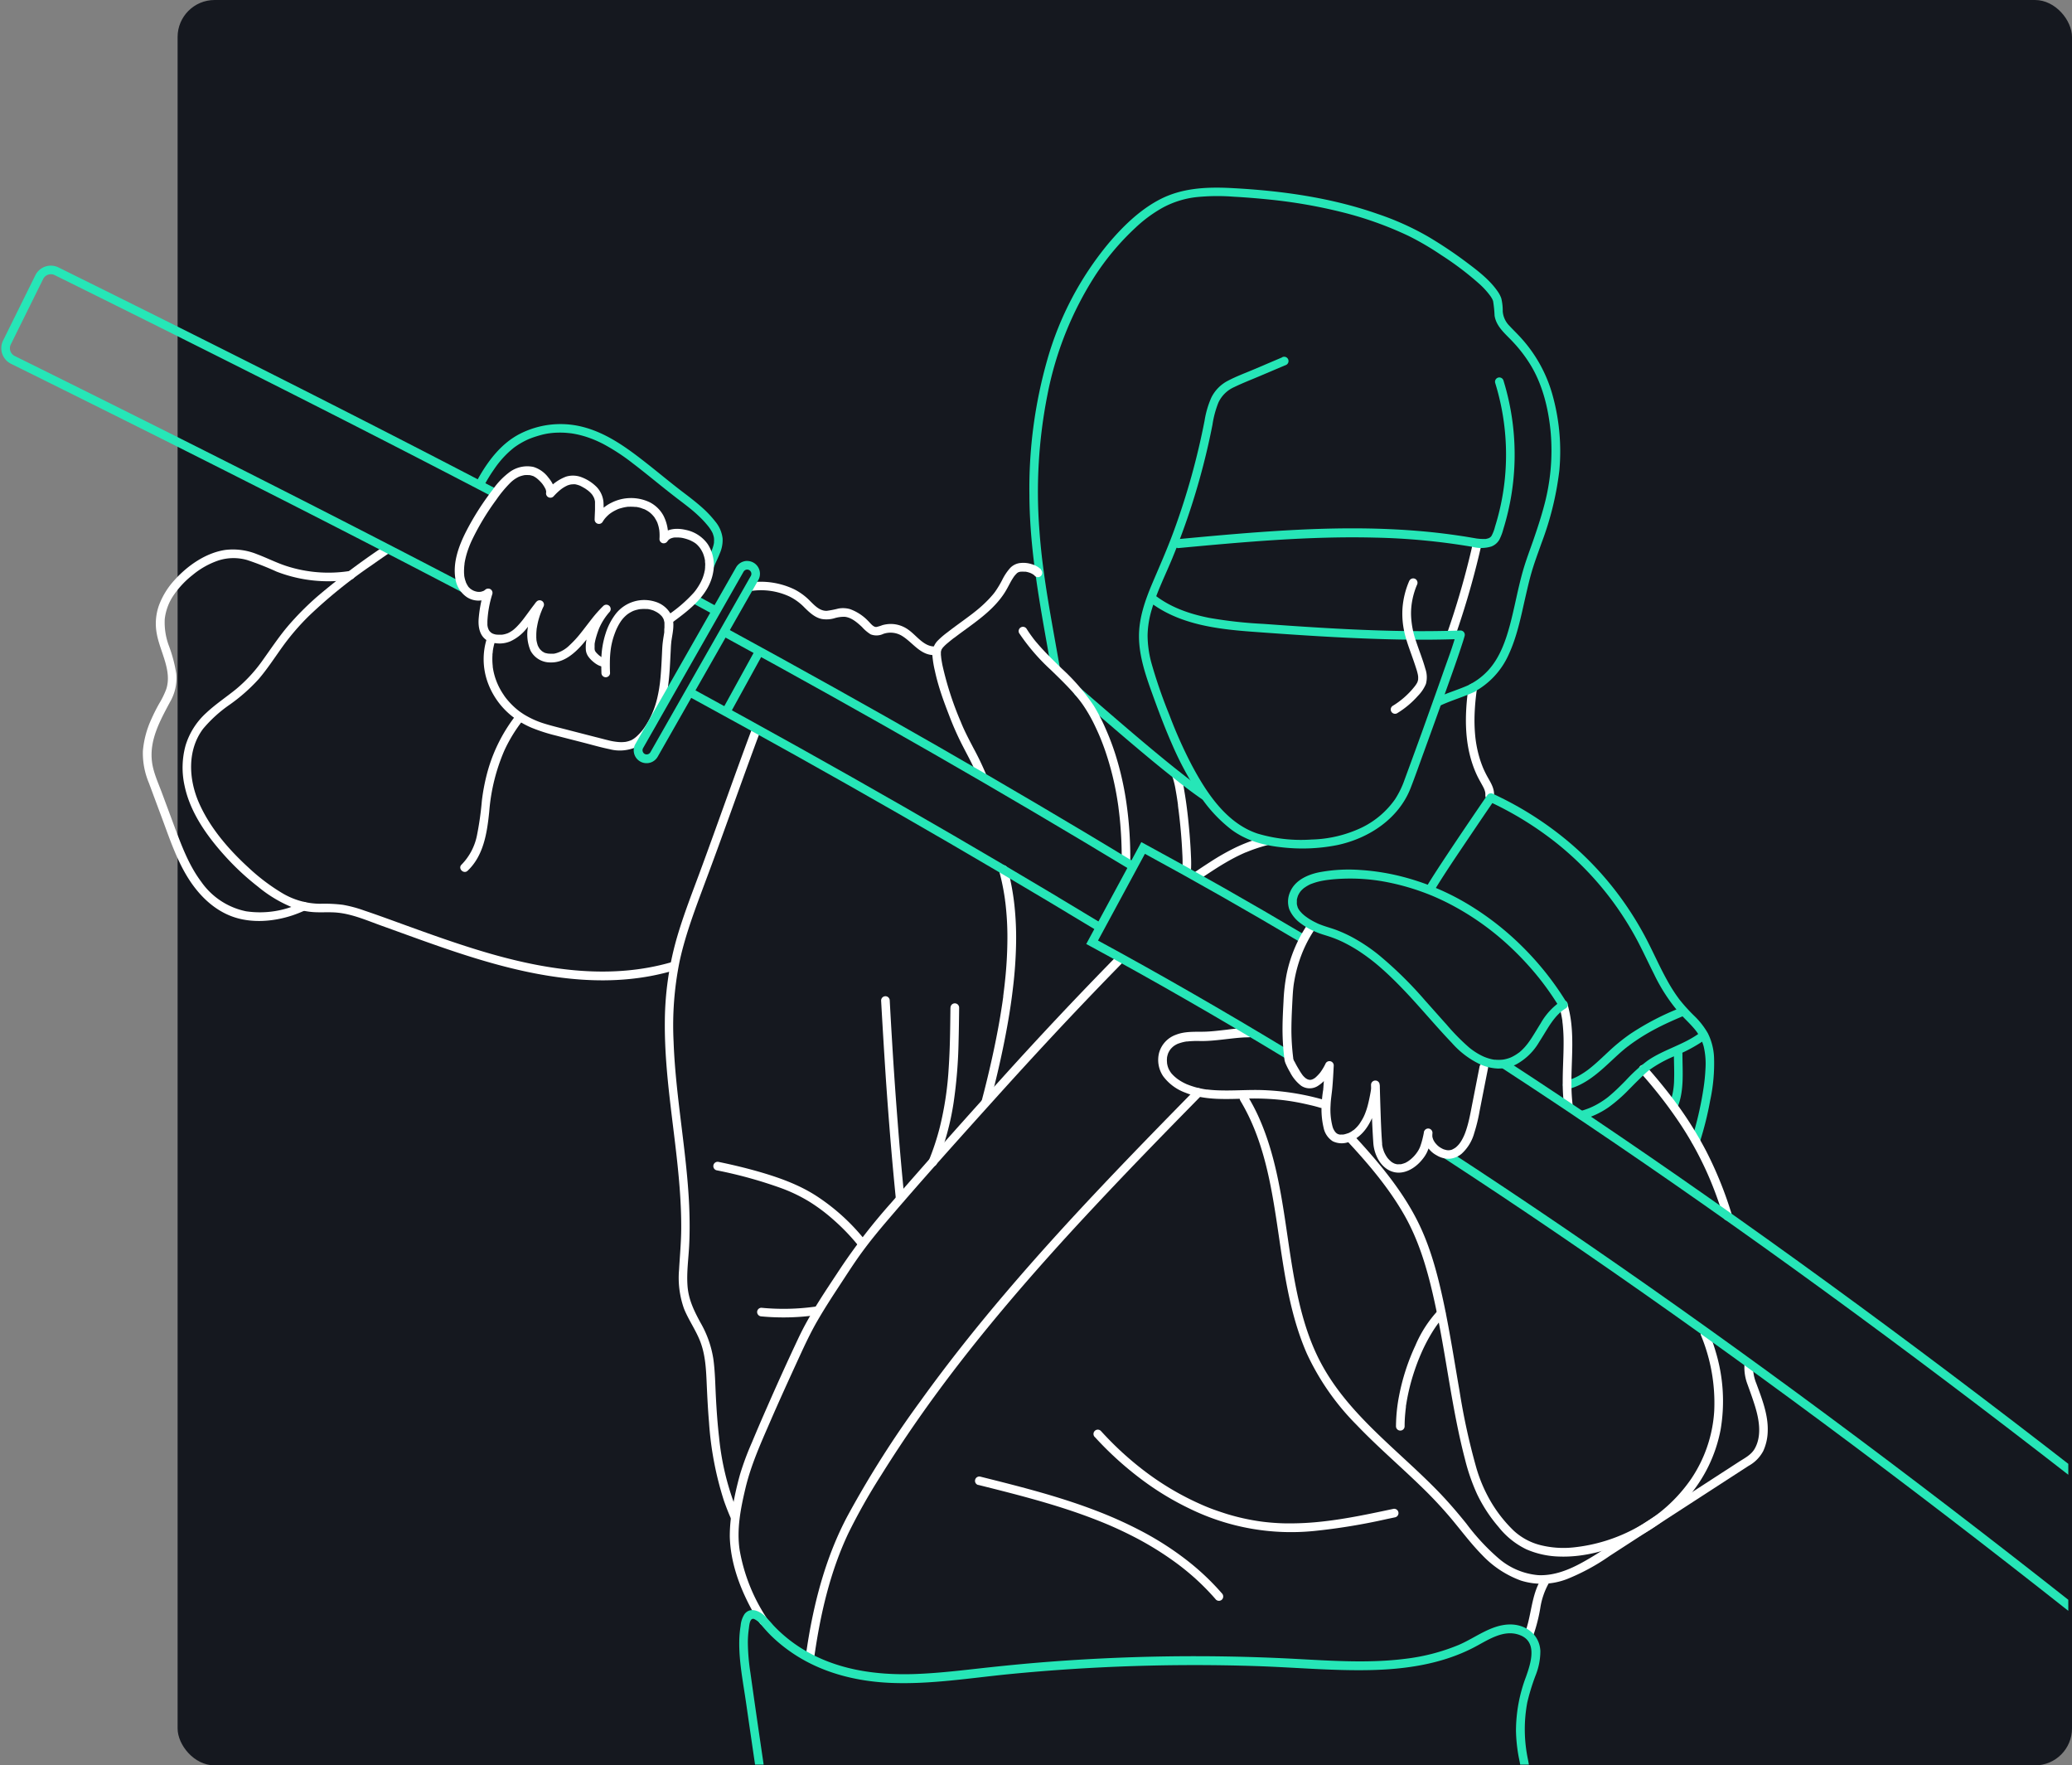 <svg xmlns="http://www.w3.org/2000/svg" xmlns:xlink="http://www.w3.org/1999/xlink" width="560" height="477" viewBox="0 0 560 477">
  <rect x="0" y="0" width="560" height="477" fill="#808080" stroke="none"/>
  <defs>
    <clipPath id="clip-path">
      <rect id="Rectangle_2181" data-name="Rectangle 2181" width="559" height="447" transform="translate(110.664 7641.303)" fill="#fff" stroke="#707070" stroke-width="1"/>
    </clipPath>
  </defs>
  <g id="TEAM_2" data-name="TEAM 2" transform="translate(-236 -2715)">
    <rect id="Rectangle_1749" data-name="Rectangle 1749" width="512" height="477" rx="10" transform="translate(284 2715)" fill="#15181f"/>
    <g id="Groupe_de_masques_25" data-name="Groupe de masques 25" transform="translate(125.336 -4896.518)" clip-path="url(#clip-path)">
      <g id="illu_home_ninja" transform="translate(111.017 7662.221)">
        <path id="Tracé_10310" data-name="Tracé 10310" d="M687.5,349.25c-1.131,8-1.225,16.357,2.245,23.827.467,1,1.021,1.948,1.551,2.916.117.216.233.437.338.659,0,0,.163.362.082.175.053.128.105.262.146.4a4.173,4.173,0,0,1,.187.752c-.029-.233,0,.152,0,.157a4.446,4.446,0,0,1,0,.484,1.166,1.166,0,0,0,1.166,1.166,1.2,1.2,0,0,0,1.166-1.166c.187-2.07-1.131-3.825-2.041-5.563-.216-.414-.426-.84-.624-1.265s-.326-.741-.525-1.248a28.365,28.365,0,0,1-.91-2.764,31.7,31.7,0,0,1-.991-5.516,44.658,44.658,0,0,1-.134-5.861q.07-1.679.227-3.353c.058-.583.117-1.12.181-1.679.035-.257.064-.513.1-.77s.047-.379.1-.723a1.2,1.2,0,0,0-.816-1.435,1.166,1.166,0,0,0-1.435.811Z" transform="translate(-290.957 -214.386)" fill="#fff"/>
        <path id="Tracé_10311" data-name="Tracé 10311" d="M742.406,493.381a87.163,87.163,0,0,0,2.776-11.15,47.192,47.192,0,0,0,1.044-11.791,16.191,16.191,0,0,0-1.644-6.345,20.864,20.864,0,0,0-3.75-4.793,46.562,46.562,0,0,1-3.977-4.4,43.673,43.673,0,0,1-3.324-5.2c-1.994-3.581-3.633-7.348-5.522-10.981a88.053,88.053,0,0,0-5.761-9.546,86.417,86.417,0,0,0-14.742-16.363,91,91,0,0,0-18.521-12.246c-.822-.408-1.644-.811-2.478-1.2a1.213,1.213,0,0,0-1.6.42q-2.181,3.166-4.339,6.356-4.146,6.1-8.2,12.246c-1.254,1.918-2.508,3.843-3.7,5.831-.781,1.283,1.236,2.455,2.012,1.166,2.333-3.831,4.84-7.581,7.336-11.284s4.892-7.26,7.359-10.876l1.545-2.251-1.6.42a90.517,90.517,0,0,1,18.532,11.43,84.554,84.554,0,0,1,14.812,15.366,87.216,87.216,0,0,1,5.983,9.249c1.93,3.446,3.551,7.05,5.336,10.572a47.5,47.5,0,0,0,6.683,10.345c1.3,1.458,2.747,2.77,4.024,4.245a12.42,12.42,0,0,1,2.741,5.009,20.411,20.411,0,0,1,.484,6.006,50.894,50.894,0,0,1-.536,5.347,93.115,93.115,0,0,1-2.467,11.371c-.233.822-.478,1.639-.741,2.449a1.167,1.167,0,1,0,2.251.618Z" transform="translate(-283.329 -235.573)" fill="#26e6b7"/>
        <path id="Tracé_10312" data-name="Tracé 10312" d="M782.373,519.205c0,2.274.128,4.549.053,6.823a19.647,19.647,0,0,1-1.166,6.525,1.166,1.166,0,0,0,.811,1.435,1.213,1.213,0,0,0,1.44-.816c1.674-4.467,1.166-9.33,1.166-14a1.166,1.166,0,1,0-2.333,0Z" transform="translate(-330.317 -285.091)" fill="#26e6b7"/>
        <path id="Tracé_10313" data-name="Tracé 10313" d="M767.284,527.066a121.344,121.344,0,0,1,11.016,14.2q2.373,3.6,4.4,7.423c.671,1.271,1.318,2.56,1.93,3.86.315.665.624,1.335.921,2.012l.437,1,.087.21.076.175.076.181c.047.105.088.21.134.321,1.33,3.207,2.484,6.49,3.5,9.814a1.168,1.168,0,1,0,2.251-.624,103.22,103.22,0,0,0-6.91-17.185,99.361,99.361,0,0,0-9.429-14.753c-2.175-2.846-4.467-5.6-6.84-8.281a1.166,1.166,0,0,0-1.65,0A1.2,1.2,0,0,0,767.284,527.066Z" transform="translate(-324.372 -288.035)" fill="#fff"/>
        <path id="Tracé_10314" data-name="Tracé 10314" d="M763.691,498.487a71.521,71.521,0,0,0-13.873,7.208,52.32,52.32,0,0,0-5.721,4.665c-1.679,1.557-3.318,3.161-5.114,4.578l-.128.1-.1.082-.344.257c-.257.192-.525.373-.787.554-.519.35-1.055.677-1.6.98-.268.146-.536.286-.816.414l-.437.2s-.239.1-.111.052l-.163.064a15.735,15.735,0,0,1-1.9.624,1.167,1.167,0,0,0,.618,2.251c4.624-1.207,8.164-4.409,11.564-7.581.857-.8,1.714-1.6,2.6-2.379.437-.385.88-.758,1.33-1.125l.356-.286.175-.14c-.035.035-.146.117.035,0l.764-.583a54.122,54.122,0,0,1,6.321-3.96c1.271-.682,2.566-1.324,3.872-1.924,1.4-.647,2.741-1.225,4.082-1.779a1.2,1.2,0,0,0,.816-1.435,1.166,1.166,0,0,0-1.435-.816Z" transform="translate(-309.688 -276.945)" fill="#26e6b7"/>
        <path id="Tracé_10315" data-name="Tracé 10315" d="M771.49,510.089c-4.286,3.178-9.616,4.438-14,7.429a42.786,42.786,0,0,0-6.03,5.458c-.84.846-1.685,1.7-2.554,2.513-.426.4-.857.793-1.295,1.166l-.583.507-.309.251-.152.122c-.257.2.187-.14-.076.058a22.751,22.751,0,0,1-3.33,2.105c-.3.152-.583.3-.91.437l-.449.2-.082.035-.257.1c-.735.286-1.481.531-2.233.746a1.167,1.167,0,1,0,.618,2.251,23.322,23.322,0,0,0,7-3.277,40.657,40.657,0,0,0,5.406-4.706c.892-.886,1.749-1.79,2.671-2.671q.735-.729,1.487-1.435c.245-.233.49-.461.746-.682l.344-.3.175-.146.122-.093a33.955,33.955,0,0,1,6.939-3.825,41.916,41.916,0,0,0,7.948-4.239,1.166,1.166,0,1,0-1.166-2.012Z" transform="translate(-312.46 -281.7)" fill="#26e6b7"/>
        <path id="Tracé_10316" data-name="Tracé 10316" d="M229.866,245.164c.688-1.271,1.411-2.525,2.2-3.744q.583-.863,1.166-1.7c.175-.245.35-.478.531-.717.035-.041.175-.222.035-.047l.128-.163.315-.391a26.08,26.08,0,0,1,2.449-2.624c.437-.4.886-.781,1.353-1.166l.128-.1.332-.239c.239-.169.478-.332.723-.49a21.049,21.049,0,0,1,3.015-1.609c-.251.111.14-.052.2-.082l.4-.152c.286-.111.583-.21.869-.309.641-.21,1.295-.4,1.959-.583a19.01,19.01,0,0,1,4.344-.583,21.5,21.5,0,0,1,2.21.047c.356.029.706.064,1.061.1l.292.035h.041l.583.093a25.917,25.917,0,0,1,4.228,1.108c.338.117.671.245,1,.373s.583.239.886.367c.682.3,1.353.618,2.018.962a55.221,55.221,0,0,1,7.907,5.178c2.671,2.029,5.342,4.222,8,6.35q1.971,1.58,3.965,3.12c1.26.956,2.274,1.72,3.5,2.7a38.1,38.1,0,0,1,3.376,3.056c.519.536,1.015,1.1,1.481,1.674a10.261,10.261,0,0,1,1.26,1.924c.035.07.07.146.1.216-.064-.157,0,0,0,.047.058.175.122.35.169.525s.076.28.1.42l.035.2c-.047-.262,0,.035,0,.093a5.829,5.829,0,0,1,0,.9q0,.122,0,.245c0,.181.035-.192,0,0s-.064.356-.1.537a11.66,11.66,0,0,1-.583,1.749l-.1.245c-.082.192.111-.245-.029.07l-.175.4-.461,1.015c-.315.694-.618,1.394-.892,2.1a1.166,1.166,0,0,0,.811,1.435,1.2,1.2,0,0,0,1.435-.811c.239-.583.478-1.166.8-1.854s.624-1.376.9-2.082a8.846,8.846,0,0,0,.717-3.954,8.659,8.659,0,0,0-1.971-4.566,28.57,28.57,0,0,0-3.254-3.5c-1.166-1.056-2.367-2.035-3.6-2.992s-2.589-1.965-3.738-2.875c-2.8-2.2-5.54-4.473-8.345-6.665-5.114-4.006-10.5-7.9-16.87-9.534a24.194,24.194,0,0,0-17.209,1.977c-4.63,2.449-7.954,6.636-10.566,11.08-.385.659-.758,1.324-1.12,2a1.166,1.166,0,0,0,2.012,1.166Z" transform="translate(-99.605 -164.269)" fill="#26e6b7"/>
        <path id="Tracé_10317" data-name="Tracé 10317" d="M146.563,284.48a194.071,194.071,0,0,0-18.019,13.546,78.144,78.144,0,0,0-7.966,7.989c-2.461,2.887-4.548,6.035-6.759,9.114a40.435,40.435,0,0,1-7.388,8.065c-2.653,2.146-5.511,4.035-8.007,6.374a19.541,19.541,0,0,0-5.616,8.846,22.6,22.6,0,0,0-.262,10.846c1.551,7.447,6.315,13.966,11.365,19.471a69.234,69.234,0,0,0,8.5,7.826,35.486,35.486,0,0,0,9.663,5.732,19.459,19.459,0,0,0,5.429,1.131c2.152.128,4.309-.076,6.45.146,4.018.408,7.919,2.111,11.663,3.464,7.843,2.811,15.651,5.738,23.6,8.251,15.85,5.009,32.761,8.5,49.351,5.388q3.061-.583,6.059-1.44a1.166,1.166,0,0,0-.624-2.245c-15.972,4.578-32.6,2.257-48.325-2.2-7.837-2.222-15.512-4.968-23.168-7.738-3.82-1.382-7.627-2.793-11.47-4.082a34.854,34.854,0,0,0-5.726-1.528,40.076,40.076,0,0,0-6.146-.28,20.328,20.328,0,0,1-10.432-3,53.705,53.705,0,0,1-8.84-6.706c-5.423-4.945-10.549-10.87-13.5-17.657-2.758-6.345-3.161-14.165,1.166-19.92a36.177,36.177,0,0,1,7.225-6.543,47.593,47.593,0,0,0,7.773-6.864c2.4-2.8,4.4-5.919,6.56-8.91a64.774,64.774,0,0,1,7.068-8.2,132.561,132.561,0,0,1,17.034-13.745q2.216-1.569,4.449-3.091c1.23-.846.064-2.869-1.166-2.018Z" transform="translate(-43.015 -187.666)" fill="#fff"/>
        <path id="Tracé_10318" data-name="Tracé 10318" d="M729.939,496.652a25.636,25.636,0,0,1,.624,2.543c.082.414.157.828.222,1.248l.035.262c.064.426,0-.1,0,.152l.088.729a47.416,47.416,0,0,1,.239,5.073c0,3.5-.245,7-.239,10.5a50.075,50.075,0,0,0,.344,6.129,1.166,1.166,0,0,0,1.166,1.166c.583-.029,1.242-.519,1.166-1.166-.875-7.1.379-14.229-.3-21.325a31.207,31.207,0,0,0-1.12-5.948,1.166,1.166,0,1,0-2.245.618Z" transform="translate(-308.906 -275.535)" fill="#fff"/>
        <path id="Tracé_10319" data-name="Tracé 10319" d="M718.422,763.043c-2.659,4.432-2.537,9.826-4.362,14.578a1.181,1.181,0,0,0,2.28.618,44.481,44.481,0,0,0,1.907-7.464,19.948,19.948,0,0,1,2.216-6.554,1.163,1.163,0,0,0-2.012-1.166Z" transform="translate(-302.305 -387.004)" fill="#fff"/>
        <path id="Tracé_10320" data-name="Tracé 10320" d="M595.5,258.543c3.062-1.435,6.327-2.333,9.389-3.773,1.166-.554.332-2.63-.9-2.128l-.437.175.9,2.134a21.308,21.308,0,0,0,9.593-10.263c2.094-4.531,3.143-9.441,4.228-14.287.583-2.5,1.12-5,1.813-7.458.8-2.84,1.849-5.592,2.828-8.374a82.77,82.77,0,0,0,4.8-19.541,56.645,56.645,0,0,0-1.913-20.655,38.009,38.009,0,0,0-8.427-15.162c-1.009-1.125-2.111-2.169-3.143-3.283a6.194,6.194,0,0,1-1.814-3.9,14.237,14.237,0,0,0-.385-3.5,7.289,7.289,0,0,0-.939-1.837c-2.2-3.231-5.522-5.726-8.607-8.042a113.765,113.765,0,0,0-10.246-6.834,75.1,75.1,0,0,0-13.57-6.105c-12.613-4.432-26.031-6.292-39.333-7-6.747-.362-13.587-.1-19.693,3.108-5.412,2.84-9.972,7.318-13.867,11.937a86.1,86.1,0,0,0-16.4,31.14,126.778,126.778,0,0,0-4.887,36.8c.047,12.4,1.988,24.684,4.146,36.9.583,3.295,1.166,6.578,1.749,9.873a1.166,1.166,0,0,0,1.434.816,1.2,1.2,0,0,0,.816-1.435c-2.105-12.17-4.578-24.323-5.441-36.662a135,135,0,0,1,2.169-36.639,92,92,0,0,1,12.782-32.026,69.531,69.531,0,0,1,11.08-13.173,36.815,36.815,0,0,1,7.4-5.412,25.109,25.109,0,0,1,8.858-2.776,56.783,56.783,0,0,1,10.106-.134q4.9.274,9.8.781a138.3,138.3,0,0,1,19.284,3.33,96.057,96.057,0,0,1,18.351,6.52,76.039,76.039,0,0,1,8.829,5.184,81.632,81.632,0,0,1,10.047,7.581,21.524,21.524,0,0,1,3.236,3.528,7.688,7.688,0,0,1,.455.758c.029.064.216.5.1.2.047.128.093.251.128.385a33.03,33.03,0,0,1,.391,3.89c.49,3.085,3.067,5.015,5.056,7.184a37.676,37.676,0,0,1,4.951,6.6c3.137,5.388,4.619,11.744,5.172,17.908a57.191,57.191,0,0,1-1.825,19.78c-.834,3.137-1.86,6.222-2.916,9.284-.962,2.752-2.006,5.476-2.8,8.281-1.365,4.811-2.21,9.75-3.5,14.579-1.166,4.309-2.723,8.718-5.756,12.094a17.92,17.92,0,0,1-5.318,4.035c-1.166.583-.338,2.636.9,2.134l.437-.175-.9-2.134c-3.062,1.435-6.321,2.333-9.389,3.767C592.982,257.167,594.16,259.178,595.5,258.543Z" transform="translate(-206.623 -118.588)" fill="#26e6b7"/>
        <path id="Tracé_10321" data-name="Tracé 10321" d="M550.626,390.263a22.168,22.168,0,0,1,.921,3.726c.157.857.3,1.72.426,2.583.076.472.14.945.2,1.417v.175c.029.181-.035-.3,0,0a2.387,2.387,0,0,0,.047.35,6.7,6.7,0,0,0,.093.746c.5,3.96.863,7.948,1.038,11.937a37.77,37.77,0,0,1,0,4.6,1.166,1.166,0,0,0,1.166,1.166,1.2,1.2,0,0,0,1.166-1.166,35.184,35.184,0,0,0,0-4c-.07-1.889-.2-3.773-.35-5.651-.338-4.053-.776-8.111-1.475-12.112a23.4,23.4,0,0,0-1.038-4.374,1.164,1.164,0,1,0-2.245.618Z" transform="translate(-234.156 -231.228)" fill="#fff"/>
        <path id="Tracé_10322" data-name="Tracé 10322" d="M579.643,419.358a45.113,45.113,0,0,0-7.966,2.916,63.762,63.762,0,0,0-6.887,3.93c-1.353.869-2.688,1.749-4.024,2.665a1.166,1.166,0,1,0,1.166,2.012c2.332-1.54,4.6-3.091,7-4.49,1.1-.647,2.228-1.265,3.371-1.831q.869-.431,1.749-.822l.42-.181h.041l.21-.087.98-.391a44.665,44.665,0,0,1,4.566-1.458,1.167,1.167,0,1,0-.618-2.251Z" transform="translate(-238.145 -243.954)" fill="#fff"/>
        <path id="Tracé_10323" data-name="Tracé 10323" d="M685.144,282.615q-2.134,9.453-5.085,18.7-.84,2.63-1.749,5.248a1.167,1.167,0,1,0,2.251.618q3.172-9.155,5.552-18.567c.449-1.784.881-3.575,1.283-5.371a1.167,1.167,0,1,0-2.251-.618Z" transform="translate(-287.402 -186.611)" fill="#fff"/>
        <path id="Tracé_10324" data-name="Tracé 10324" d="M333.73,312.537l-5.68-3.085,1.137-2.053,5.68,3.091Z" transform="translate(-141.41 -197.296)" fill="#26e6b7"/>
        <path id="Tracé_10325" data-name="Tracé 10325" d="M132.421,242.939C98.2,225.03,59.487,205.425,10.6,181.237a4.694,4.694,0,0,1-2.128-6.28l8.712-17.617a4.665,4.665,0,0,1,6.28-2.123c45.485,22.5,81.745,40.82,114.132,57.673l4.455,2.286-1.061,2.105-4.467-2.333C104.15,198.107,67.9,179.79,22.434,157.293a2.333,2.333,0,0,0-3.155,1.09l-8.712,17.605a2.333,2.333,0,0,0,1.067,3.155c48.9,24.2,87.628,43.811,121.876,61.714Z" transform="translate(-7.99 -133.651)" fill="#26e6b7"/>
        <path id="Tracé_10326" data-name="Tracé 10326" d="M573.955,197.1l-7.581,3.225c-2.333.991-4.758,1.878-7,3.056A10.188,10.188,0,0,0,554.81,208,24.979,24.979,0,0,0,553,214.18a193.971,193.971,0,0,1-8.281,29.74c-1.749,4.805-3.825,9.476-5.831,14.188-1.948,4.613-3.656,9.424-3.616,14.491.047,5.248,1.749,10.263,3.5,15.132,1.7,4.729,3.464,9.435,5.493,14.036a87.172,87.172,0,0,0,7.1,13.2,38.486,38.486,0,0,0,8.893,9.738c3.995,2.962,8.66,4.245,13.552,4.764a48.481,48.481,0,0,0,15-.583c8.525-1.79,16.625-7.073,19.879-15.424,1.248-3.2,2.379-6.45,3.557-9.674q3.026-8.31,5.995-16.637c1.569-4.4,3.166-8.8,4.583-13.249.163-.513.321-1.02.461-1.539a1.166,1.166,0,0,0-1.125-1.475c-11.873.432-23.751.052-35.607-.618-5.913-.332-11.82-.741-17.722-1.166a118.089,118.089,0,0,1-14.578-1.621c-5.213-1.032-10.4-2.8-14.637-6.1a1.2,1.2,0,0,0-1.65,0,1.166,1.166,0,0,0,0,1.65c8.018,6.245,18.34,7.493,28.166,8.211,11.832.869,23.681,1.668,35.542,1.994,6.823.192,13.646.21,20.463-.041l-1.125-1.475c-.939,3.54-2.292,7-3.5,10.462-1.918,5.464-3.884,10.911-5.831,16.357q-2.28,6.3-4.6,12.584a24.425,24.425,0,0,1-2.612,5.382,23.577,23.577,0,0,1-9.05,7.668,33.55,33.55,0,0,1-13.5,3.2,41.063,41.063,0,0,1-14.683-1.633c-8.461-2.857-13.832-11.167-17.8-18.66a123.543,123.543,0,0,1-5.966-13.412,135.005,135.005,0,0,1-4.858-14.071,29.1,29.1,0,0,1-1.015-7.394,25.829,25.829,0,0,1,1.166-7.114c1.4-4.741,3.65-9.184,5.528-13.745a191.712,191.712,0,0,0,9.231-28.621q.88-3.691,1.609-7.418a26.709,26.709,0,0,1,1.6-5.977,8.485,8.485,0,0,1,4.274-4.2c2.28-1.108,4.665-2.023,7-3.015l7.126-3.027a1.166,1.166,0,0,0-1.178-2.012Z" transform="translate(-227.791 -151.24)" fill="#26e6b7"/>
        <path id="Tracé_10327" data-name="Tracé 10327" d="M552.26,252.656c8.87-.828,17.739-1.65,26.626-2.21s17.821-.869,26.737-.641a178.269,178.269,0,0,1,26.294,2.484,9.564,9.564,0,0,0,5.19-.082,4.268,4.268,0,0,0,2.163-1.843,14.323,14.323,0,0,0,1.085-2.887,67.825,67.825,0,0,0,.863-37.175c-.251-.974-.531-1.936-.828-2.916a1.167,1.167,0,1,0-2.251.618,65.44,65.44,0,0,1,2.776,24,64.141,64.141,0,0,1-1.977,11.937c-.257.968-.531,1.93-.834,2.887a10.244,10.244,0,0,1-.956,2.513,1.586,1.586,0,0,1-.636.554l-.2.1c.163-.076,0,0-.041,0a6.874,6.874,0,0,1-.682.175s-.227.029-.047,0h-.863a11.438,11.438,0,0,1-1.265-.093c-.245-.029-.117,0-.064,0l-.309-.047-.583-.1c-.583-.093-1.114-.192-1.674-.28-1.085-.181-2.175-.344-3.266-.5q-3.295-.472-6.613-.816c-4.321-.443-8.654-.729-12.992-.886-8.747-.315-17.547-.093-26.3.408s-17.436,1.265-26.136,2.076l-3.213.3A1.2,1.2,0,0,0,551.1,251.4a1.166,1.166,0,0,0,1.166,1.166Z" transform="translate(-234.391 -155.247)" fill="#26e6b7"/>
        <path id="Tracé_10328" data-name="Tracé 10328" d="M540.917,378.4q-1.405-.98-2.782-1.994c-.5-.367-.991-.735-1.481-1.108l-.7-.531-.414-.321-.169-.128c.187.14-.087-.07-.1-.082q-3.295-2.554-6.519-5.213c-4.723-3.878-9.371-7.849-14-11.844L507.13,350.6a1.166,1.166,0,1,0-1.645,1.65c4.618,3.983,9.231,7.983,13.885,11.937,4.479,3.808,8.992,7.581,13.628,11.2,2.21,1.749,4.444,3.423,6.753,5.021a1.166,1.166,0,0,0,1.592-.414,1.2,1.2,0,0,0-.414-1.6Z" transform="translate(-215.215 -215.144)" fill="#26e6b7"/>
        <path id="Tracé_10329" data-name="Tracé 10329" d="M468.946,294.285a5.953,5.953,0,0,0-2.572-1.487,7.324,7.324,0,0,0-2.992-.332,4.414,4.414,0,0,0-2.916,1.429,14.514,14.514,0,0,0-2.07,3.12,26.656,26.656,0,0,1-1.843,3.091l-.227.315c-.029.047-.245.321-.122.163-.187.233-.373.467-.583.694-.373.437-.758.863-1.166,1.271a33.834,33.834,0,0,1-2.519,2.333c-.432.362-.875.717-1.324,1.067l-.175.14s-.175.134-.035.029l-.315.239-.729.548c-1.913,1.435-3.866,2.8-5.75,4.274a22.2,22.2,0,0,0-2.665,2.286,5.114,5.114,0,0,0-1.44,3.884,27.743,27.743,0,0,0,.682,4.263c.292,1.37.647,2.723,1.05,4.082.8,2.712,1.8,5.365,2.822,8.006a80.622,80.622,0,0,0,3.388,7.7c1.254,2.455,2.589,4.875,3.726,7.383.286.63.467,1.056.711,1.679a1.2,1.2,0,0,0,1.435.811,1.166,1.166,0,0,0,.816-1.434,79.189,79.189,0,0,0-3.5-7.318c-.63-1.207-1.265-2.408-1.866-3.627s-1.114-2.333-1.551-3.435A86.5,86.5,0,0,1,442.209,320c-.117-.624-.251-1.394-.321-1.942,0-.157-.064-.583-.076-.816v-.781a3.637,3.637,0,0,1,.122-.432c.058-.181-.07.128,0-.041,0-.052.047-.1.076-.157s.157-.262.245-.391l.053-.064.134-.152a11.606,11.606,0,0,1,1.242-1.166c.437-.367.875-.723,1.324-1.079l.315-.245s.175-.134.035,0l.134-.1.682-.519c.916-.688,1.843-1.359,2.77-2.035,3.668-2.682,7.365-5.47,9.913-9.3.647-.962,1.166-2,1.714-3.015a15.789,15.789,0,0,1,.933-1.534c0-.035.239-.321.134-.187.082-.111.175-.216.262-.321s.187-.2.286-.3.216-.28.309-.3c-.076,0-.187.128-.058.052l.122-.082a2.242,2.242,0,0,1,.2-.1c.006.006-.239.087-.064,0l.152-.052a3.186,3.186,0,0,1,.315-.087l.181-.035h.192a5,5,0,0,1,.723,0h.431a6.908,6.908,0,0,1,.688.152c.21.058.414.128.618.2s-.093-.052.093.041.239.111.356.175.327.2.49.309-.076-.064-.082-.064l.122.1.21.21a1.167,1.167,0,1,0,1.65-1.65Z" transform="translate(-187.867 -191.056)" fill="#fff"/>
        <path id="Tracé_10330" data-name="Tracé 10330" d="M509.672,385.224a103.622,103.622,0,0,0-.887-14.415,82.938,82.938,0,0,0-3.137-14.264,68.937,68.937,0,0,0-2.612-6.881,50,50,0,0,0-3.225-6.263,54.852,54.852,0,0,0-8.56-9.954c-1.557-1.516-3.126-3.026-4.63-4.607-.746-.787-1.481-1.592-2.181-2.426q-.519-.583-1.015-1.242c-.117-.157.093.117-.029-.041l-.1-.134c-.076-.111-.157-.216-.239-.327q-.251-.338-.507-.7-.467-.665-.892-1.347a1.166,1.166,0,0,0-2.018,1.166,55.241,55.241,0,0,0,8.572,9.943c1.545,1.5,3.1,3,4.584,4.56.746.781,1.475,1.586,2.175,2.414s1.2,1.464,1.849,2.379a41.5,41.5,0,0,1,3.388,5.931c.5,1.05,1,2.158,1.388,3.108q.665,1.639,1.248,3.3a78.952,78.952,0,0,1,3.417,13.925c.047.3.088.583.134.886l.053.379.035.251v.07c.076.583.152,1.166.216,1.749q.21,1.8.344,3.61.28,3.569.309,7.149v1.749a1.166,1.166,0,1,0,2.333,0Z" transform="translate(-204.545 -203.417)" fill="#fff"/>
        <path id="Tracé_10331" data-name="Tracé 10331" d="M450.055,474.654q-15.809,16.118-30.936,32.889Q404,524.209,389.216,541.2a160.683,160.683,0,0,0-13.546,17.465c-4.082,6.2-8.333,12.351-11.505,19.08q-4.4,9.33-8.537,18.806-2.064,4.665-4.035,9.4a75.386,75.386,0,0,0-3.2,8.6,88.716,88.716,0,0,0-1.971,8.689,41.26,41.26,0,0,0-.8,8.164c.187,6.6,2.414,13.01,5.47,18.841q1.213,2.333,2.647,4.525c.811,1.254,2.828.088,2.012-1.166A48.417,48.417,0,0,1,348.3,635.07c-.869-5.622.257-11.3,1.557-16.771,1.452-6.123,4-11.82,6.5-17.576,2.607-6.024,5.342-12,8.082-17.967,1.528-3.324,3.073-6.613,4.91-9.779s3.866-6.315,5.9-9.406,3.948-6.111,6.094-9.045,4.444-5.744,6.805-8.5c9.639-11.284,19.582-22.334,29.519-33.355s19.92-21.78,30.2-32.37q1.924-1.983,3.86-3.965a1.165,1.165,0,0,0-1.65-1.644Z" transform="translate(-148.735 -266.885)" fill="#fff"/>
        <path id="Tracé_10332" data-name="Tracé 10332" d="M486.139,536.179c-8.665,8.823-17.308,17.669-25.792,26.667C451.7,572,443.226,581.32,435.062,590.9s-15.9,19.308-23.209,29.466a273.337,273.337,0,0,0-19.733,31.087c-5.435,10.228-8.566,21.442-10.5,32.813-.262,1.557-.5,3.114-.717,4.665a1.207,1.207,0,0,0,.811,1.435,1.166,1.166,0,0,0,1.434-.816c1.639-11.535,4.263-23.046,9.289-33.612a163.15,163.15,0,0,1,8.665-15.337q4.916-7.872,10.211-15.453c7.091-10.147,14.718-19.908,22.667-29.39,8.036-9.581,16.4-18.882,24.941-27.991,8.438-9.033,17.051-17.9,25.7-26.719q1.586-1.61,3.161-3.225c1.055-1.067-.583-2.723-1.644-1.645Z" transform="translate(-163.43 -292.519)" fill="#fff"/>
        <path id="Tracé_10333" data-name="Tracé 10333" d="M467.051,434.027c.379,1.365.706,2.747.98,4.134.146.723.274,1.44.391,2.163.064.379.122.752.175,1.131.029.192.058.385.082.583h0a.782.782,0,0,0,.041.327,78.4,78.4,0,0,1,.583,9.995,111.668,111.668,0,0,1-.671,11.663c-.111,1.09-.245,2.181-.385,3.271a2.457,2.457,0,0,1-.047.362c-.018.117-.058.467,0,.216-.035.286-.076.583-.117.851-.076.583-.163,1.166-.251,1.72q-.542,3.616-1.23,7.19c-1.032,5.429-2.268,10.823-3.633,16.176l-.583,2.233a1.166,1.166,0,1,0,2.245.618c1.452-5.522,2.77-11.08,3.878-16.678.945-4.753,1.749-9.534,2.3-14.339a116.632,116.632,0,0,0,.84-12.013,81.989,81.989,0,0,0-.443-10.222,65.525,65.525,0,0,0-1.609-9.01c-.082-.344-.175-.682-.268-1.02a1.168,1.168,0,0,0-2.251.624Z" transform="translate(-197.384 -249.456)" fill="#fff"/>
        <path id="Tracé_10334" data-name="Tracé 10334" d="M422.075,547.944q-1.05-10.386-1.849-20.8-.834-10.578-1.47-21.168-.356-5.791-.665-11.57a1.166,1.166,0,0,0-2.333,0q.583,10.427,1.265,20.847.723,10.584,1.633,21.156.507,5.773,1.085,11.534a1.166,1.166,0,1,0,2.333,0Z" transform="translate(-177.973 -274.765)" fill="#fff"/>
        <path id="Tracé_10335" data-name="Tracé 10335" d="M378.819,590.9a55.766,55.766,0,0,0-12.759-11.587c-4.98-3.271-10.689-5.248-16.4-6.864-3.365-.945-6.77-1.749-10.187-2.455a1.167,1.167,0,0,0-.618,2.251,119.922,119.922,0,0,1,17.64,4.881,42.7,42.7,0,0,1,7.482,3.621,48.094,48.094,0,0,1,6.677,5.038,55.964,55.964,0,0,1,6.479,6.764,1.166,1.166,0,0,0,1.65,0,1.207,1.207,0,0,0,0-1.65Z" transform="translate(-145.557 -306.742)" fill="#fff"/>
        <path id="Tracé_10336" data-name="Tracé 10336" d="M443.641,497.7c-.07,5.4-.1,10.806-.466,16.194a87.841,87.841,0,0,1-2.385,16.025,67.551,67.551,0,0,1-3.05,9.225,1.166,1.166,0,0,0,.816,1.434,1.2,1.2,0,0,0,1.435-.811,72.116,72.116,0,0,0,4.508-16.415,129.81,129.81,0,0,0,1.341-16.48c.087-3.056.117-6.117.152-9.173a1.166,1.166,0,0,0-2.333,0Z" transform="translate(-187.118 -276.137)" fill="#fff"/>
        <path id="Tracé_10337" data-name="Tracé 10337" d="M373.9,637.065a62.2,62.2,0,0,1-14.439.292,1.166,1.166,0,0,0-1.166,1.166,1.2,1.2,0,0,0,1.166,1.166,63.758,63.758,0,0,0,15.057-.379,1.166,1.166,0,0,0,.816-1.435A1.2,1.2,0,0,0,373.9,637.065Z" transform="translate(-154.02 -334.706)" fill="#fff"/>
        <path id="Tracé_10338" data-name="Tracé 10338" d="M338.977,369.149c-4.572,12.246-8.893,24.62-13.412,36.913-2.432,6.642-5.073,13.231-7,20.048a83.666,83.666,0,0,0-3.05,22.019c-.128,14.969,2.834,29.74,3.983,44.6.286,3.685.461,7.377.449,11.08s-.367,7.476-.583,11.225a24.986,24.986,0,0,0,1.324,10.549c1.26,3.137,3.289,5.919,4.473,9.091,1.3,3.5,1.493,7.2,1.656,10.87s.332,7.184.641,10.771a88.223,88.223,0,0,0,4.024,21.156c.583,1.662,1.219,3.295,1.93,4.9.583,1.37,2.612.187,2.012-1.166a72.09,72.09,0,0,1-5.248-20.859c-.414-3.575-.665-7.167-.857-10.759-.181-3.5-.216-7.027-.706-10.5a28.276,28.276,0,0,0-3.458-9.7c-1.72-3.161-3.213-6.193-3.5-9.843s.251-7.324.437-10.981.152-7.248,0-10.87c-.682-14.812-3.674-29.419-4.21-44.243a87.243,87.243,0,0,1,1.644-21.786c1.592-7.272,4.269-14.234,6.852-21.191,4.578-12.176,8.846-24.4,13.325-36.569.507-1.382,1.02-2.758,1.534-4.14s-1.749-2.018-2.251-.618Z" transform="translate(-136.184 -222.709)" fill="#fff"/>
        <path id="Tracé_10339" data-name="Tracé 10339" d="M568.717,507.93a49.654,49.654,0,0,0-5.948.472c-2.053.227-4.123.5-6.187.548-2.554.052-5.2-.134-7.622.828a7.248,7.248,0,0,0-4.572,4.986,7.867,7.867,0,0,0,1.114,6.187,12.955,12.955,0,0,0,5.989,4.461c5.4,2.2,11.395,1.709,17.092,1.6a69.555,69.555,0,0,1,8.887.373c1.4.157,2.671.344,4.129.612s2.822.583,4.216.91c.711.175,1.423.362,2.128.583a1.166,1.166,0,1,0,.618-2.245,68.488,68.488,0,0,0-16.794-2.537c-2.974-.064-5.942.111-8.91.123-1.475,0-2.951-.029-4.42-.158l-1.026-.111h-.222l-.531-.082c-.583-.105-1.213-.227-1.808-.373s-1.166-.321-1.75-.519c-.274-.093-.548-.192-.816-.3l-.216-.087h-.041l-.42-.193a13.7,13.7,0,0,1-1.574-.857c-.216-.14-.432-.286-.636-.432l-.181-.134h0l-.373-.309a9.9,9.9,0,0,1-1.166-1.166c-.035-.041-.134-.192,0,0L547.6,520l-.21-.315c-.128-.21-.251-.426-.362-.647-.041-.088-.14-.315-.052-.1-.047-.117-.087-.227-.128-.344a5.66,5.66,0,0,1-.2-.7,2.045,2.045,0,0,0-.076-.356,1.261,1.261,0,0,0,0-.134c-.041-.163,0,.21,0,.041s-.041-.472-.041-.717a5.081,5.081,0,0,1,.029-.665v-.181c0,.041-.047.262,0,.047l.07-.35a6.211,6.211,0,0,1,.187-.641c0-.041.146-.373.082-.233h0l.122-.239a4.53,4.53,0,0,1,.315-.542c.035-.053.262-.356.087-.134.076-.1.152-.193.233-.28a6.5,6.5,0,0,1,.536-.525l.111-.093c.122-.122-.146.1,0,0s.239-.175.362-.251a7.33,7.33,0,0,1,.665-.367l.21-.1h.047c.169-.064.332-.122.5-.175a10.893,10.893,0,0,1,1.825-.42c-.181.029.192,0,.239,0l.5-.053,1-.052c.647-.029,1.294-.029,1.948,0,4.006.035,7.96-.782,11.96-.986.391,0,.781-.029,1.166-.029a1.166,1.166,0,1,0,0-2.333Z" transform="translate(-231.504 -280.889)" fill="#fff"/>
        <path id="Tracé_10340" data-name="Tracé 10340" d="M631.488,558.82c5.715,6.14,11.208,12.59,15.4,19.891,3.79,6.6,6,13.832,7.721,21.209,1.79,7.68,3.056,15.477,4.373,23.256,1.23,7.249,2.519,14.485,4.368,21.576a53.6,53.6,0,0,0,3.306,9.552,40.34,40.34,0,0,0,5.791,8.84,21.528,21.528,0,0,0,7.523,6.041,23.856,23.856,0,0,0,8.9,1.948c6.455.227,12.922-1.545,18.771-4.158a45.3,45.3,0,0,0,15.791-11.61,39.146,39.146,0,0,0,9.039-18.573,46.1,46.1,0,0,0-1.335-20.993c-.513-1.749-1.114-3.5-1.784-5.173a1.2,1.2,0,0,0-1.435-.816,1.167,1.167,0,0,0-.816,1.435,47.737,47.737,0,0,1,3.633,20.544,36.739,36.739,0,0,1-6.286,18.433,41.728,41.728,0,0,1-14.52,13,44.972,44.972,0,0,1-17.354,5.452,25.609,25.609,0,0,1-8.788-.624,16.672,16.672,0,0,1-7.213-3.878,36.738,36.738,0,0,1-6.45-8.286,40.318,40.318,0,0,1-3.68-8.712,177.352,177.352,0,0,1-4.566-20.906c-1.324-7.622-2.513-15.272-4.082-22.853-1.516-7.208-3.318-14.485-6.415-21.191-3.5-7.581-8.677-14.345-14.176-20.608-1.318-1.5-2.665-2.98-4.024-4.444-1.026-1.1-2.677.548-1.65,1.65Z" transform="translate(-267.783 -301.263)" fill="#fff"/>
        <path id="Tracé_10341" data-name="Tracé 10341" d="M582.152,540.441c4.035,6.683,6.339,14.182,7.919,21.786,1.627,7.837,2.531,15.8,3.843,23.7,1.295,7.785,3.015,15.535,6.187,22.789a67.529,67.529,0,0,0,13.459,19.3c5.452,5.709,11.47,10.87,17.144,16.363a116.774,116.774,0,0,1,8.164,8.648c2.875,3.406,5.511,7,8.665,10.193a27.177,27.177,0,0,0,10.456,6.869,18.912,18.912,0,0,0,12.421-.408,57.511,57.511,0,0,0,11.61-6.3l12.444-8.065L719.482,639.1a9.813,9.813,0,0,0,3.989-4.035,13.592,13.592,0,0,0,1.207-5.382c.146-4.438-1.574-8.776-3.085-12.87a11.9,11.9,0,0,1-.863-5.248c.117-1.5-2.216-1.493-2.333,0a12.83,12.83,0,0,0,.8,5.464c.723,2.012,1.464,4.024,2.088,6.07,1.079,3.557,1.819,7.867-.1,11.3-.974,1.749-2.793,2.612-4.414,3.668l-6.105,3.954-12.211,7.919-12.246,7.913c-3.86,2.507-7.668,5.161-11.71,7.371-3.621,1.988-7.622,3.581-11.826,3.394a18.889,18.889,0,0,1-10.7-4.508,58.966,58.966,0,0,1-8.747-9.418c-2.554-3.166-5.184-6.234-8.036-9.138-5.464-5.569-11.4-10.648-16.958-16.118s-10.584-11.2-14.24-18.013-5.633-14.275-7.068-21.792c-1.464-7.686-2.333-15.471-3.691-23.186-1.33-7.581-3.143-15.162-6.415-22.224a53.121,53.121,0,0,0-2.647-4.957c-.776-1.283-2.793-.111-2.012,1.166Z" transform="translate(-247.266 -293.719)" fill="#fff"/>
        <path id="Tracé_10342" data-name="Tracé 10342" d="M665.821,638.47a32.593,32.593,0,0,0-6.2,9.569,58.221,58.221,0,0,0-4.414,13.646,44.389,44.389,0,0,0-.822,8.164,1.166,1.166,0,1,0,2.333,0c0-1.166.058-2.3.163-3.44q.081-.88.192-1.749v-.216a2.545,2.545,0,0,1,.064-.414c.047-.309.1-.624.152-.939a55.666,55.666,0,0,1,1.662-6.893c.344-1.1.717-2.2,1.12-3.277.2-.537.408-1.073.63-1.6.053-.14.111-.28.169-.42s0,.058.058-.134l.356-.822a46.193,46.193,0,0,1,2.869-5.482c.525-.857,1.1-1.691,1.7-2.5,0-.047.134-.175-.029.035l.1-.128.227-.286c.146-.175.286-.344.437-.513.274-.321.583-.624.857-.921a1.166,1.166,0,0,0,0-1.65,1.2,1.2,0,0,0-1.65,0Z" transform="translate(-277.444 -335.178)" fill="#fff"/>
        <path id="Tracé_10343" data-name="Tracé 10343" d="M514.5,696a89.8,89.8,0,0,0,12.059,11.045,77.13,77.13,0,0,0,13.75,8.421,62.444,62.444,0,0,0,33.542,5.96,166.02,166.02,0,0,0,19.518-3.2l2.379-.5a1.167,1.167,0,0,0-.618-2.251c-6.275,1.33-12.561,2.677-18.94,3.382a78.638,78.638,0,0,1-9.587.519c-1.6,0-3.2-.1-4.788-.239-1.382-.128-2.455-.262-3.773-.478a59.726,59.726,0,0,1-7.674-1.779q-1.86-.583-3.7-1.242c-1.236-.455-2.42-.933-3.5-1.423a75.227,75.227,0,0,1-13.815-7.954c-2.117-1.534-4.082-3.12-6.1-4.887s-3.942-3.633-5.785-5.581c-.443-.466-.88-.939-1.318-1.417a1.167,1.167,0,0,0-1.65,1.65Z" transform="translate(-218.99 -358.468)" fill="#fff"/>
        <path id="Tracé_10344" data-name="Tracé 10344" d="M460.119,718.036c4.9,1.225,9.814,2.455,14.689,3.814s9.744,2.857,14.514,4.607q1.784.659,3.551,1.359c.583.233,1.166.467,1.749.711l.618.257.781.338q3.085,1.347,6.076,2.881a85.522,85.522,0,0,1,11.383,7c.945.694,1.615,1.207,2.513,1.93s1.714,1.417,2.548,2.158a64.485,64.485,0,0,1,4.747,4.7c.373.4.735.816,1.091,1.23a1.166,1.166,0,0,0,1.65,0,1.2,1.2,0,0,0,0-1.65,67.358,67.358,0,0,0-9.913-9.289,83.012,83.012,0,0,0-11.33-7.278A112.847,112.847,0,0,0,491.9,724.97c-4.758-1.825-9.622-3.382-14.52-4.788s-9.814-2.653-14.742-3.89l-1.884-.472a1.167,1.167,0,1,0-.618,2.251Z" transform="translate(-196.114 -367.533)" fill="#fff"/>
        <rect id="Rectangle_2180" data-name="Rectangle 2180" width="19.273" height="2.333" transform="matrix(0.482, -0.876, 0.876, 0.482, 194.855, 141.093)" fill="#26e6b7"/>
        <path id="Tracé_10345" data-name="Tracé 10345" d="M265.7,329.324c-.041-1.137-.064-2.28-.035-3.417a28.5,28.5,0,0,1,.268-3.213,19.962,19.962,0,0,1,.781-3.248q.222-.653.472-1.295l.122-.3h0s.041-.1.064-.146c.093-.216.192-.432.3-.642a13.615,13.615,0,0,1,.671-1.213c.111-.181.227-.356.344-.531l.187-.257.035-.047.07-.087a9.147,9.147,0,0,1,.886-.95c.152-.146.315-.28.478-.414s-.082.052.1-.076l.3-.21a10.072,10.072,0,0,1,1.166-.641l.1-.047.292-.1a6.444,6.444,0,0,1,.653-.192q.3-.076.612-.14l.309-.047h.158a8.872,8.872,0,0,1,1.306-.029h.309c.047,0,.332.035.21,0s.157.029.2.035l.35.07a8.839,8.839,0,0,1,1.23.379c.128.047,0,0-.041,0l.14.064.274.134a6.3,6.3,0,0,1,.583.332l.251.175c.181.122-.076-.076.093.064s.338.292.5.449a2.689,2.689,0,0,1,.216.227l.111.122h0a5.893,5.893,0,0,1,.35.583c.111.2-.029-.111.047.093.035.1.064.192.093.292.064.21.1.426.152.647.029.128,0-.041,0-.058v1.166a3,3,0,0,1-.047.653v.5c0,.058-.029.245,0,.122s0,.064,0,.07v.169l-.052.344c-.041.262-.087.531-.128.793-.087.542-.169,1.079-.233,1.621-.128,1.02-.157,2.058-.21,3.085-.1,2.088-.2,4.181-.385,6.263q-.07.764-.157,1.522a2.559,2.559,0,0,1-.047.362c-.018.122-.041.321-.035.268s-.029.2-.041.268-.041.28-.058.42q-.236,1.5-.583,2.968a24.232,24.232,0,0,1-2.111,5.633,20.82,20.82,0,0,1-1.5,2.432l-.2.28-.105.134h0c-.157.2-.315.4-.484.583a14,14,0,0,1-1,1.038c-.163.157-.332.3-.507.443l-.128.1h0l-.309.222a6.2,6.2,0,0,1-.536.321c-.087.053-.181.093-.274.14s-.157.076-.053,0-.122.047-.146.052a6.339,6.339,0,0,1-.717.222l-.367.082L269.8,348h-.058a8.884,8.884,0,0,1-1.574.041,16.2,16.2,0,0,1-3-.5c-1.131-.268-2.251-.583-3.376-.857l-7-1.8c-2.193-.583-4.4-1.09-6.56-1.749a24.119,24.119,0,0,1-5.726-2.525c-.385-.239-.764-.5-1.131-.758l-.262-.192-.128-.1-.052-.041-.052-.041-.128-.1-.292-.239a20.71,20.71,0,0,1-1.93-1.854c-.3-.327-.583-.659-.863-1.009l-.1-.123h0l-.192-.257a6.779,6.779,0,0,1-.4-.583,18.616,18.616,0,0,1-1.33-2.257c-.093-.187-.187-.373-.274-.583s-.087-.192-.128-.286-.041-.1-.064-.146c-.07-.169.064.157,0,0-.169-.42-.327-.84-.472-1.265a17.864,17.864,0,0,1-.624-2.519,1.9,1.9,0,0,0-.052-.309,1.735,1.735,0,0,1-.029-.2c.017.122,0-.163,0-.21l-.035-.362c-.041-.431-.064-.869-.07-1.3s0-.875.029-1.312a2.6,2.6,0,0,1,.052-.636l.035-.315v-.163a17.009,17.009,0,0,1,.583-2.578,1.167,1.167,0,0,0-2.251-.618,18.474,18.474,0,0,0,.163,11.29,20.649,20.649,0,0,0,6.484,9.33,22.887,22.887,0,0,0,5.656,3.353,47.232,47.232,0,0,0,6.531,2.082c2.408.63,4.828,1.242,7.243,1.86s4.735,1.3,7.126,1.784a10.878,10.878,0,0,0,7-.472,12.775,12.775,0,0,0,4.467-4.321,27.641,27.641,0,0,0,4.344-12.036c.309-2.2.467-4.426.583-6.648.058-1.108.111-2.21.169-3.318.029-.554.047-1.108.1-1.662l.035-.338c0-.058.047-.332,0-.146l.122-.8c.309-1.959.8-4.134.087-6.065a7.138,7.138,0,0,0-4.467-4.006,9.808,9.808,0,0,0-10.712,3.213,17.132,17.132,0,0,0-2.764,5.33,24.317,24.317,0,0,0-1.166,7.173c-.035,1.166,0,2.333.029,3.5a1.166,1.166,0,0,0,2.333,0Z" transform="translate(-101.18 -198.238)" fill="#fff"/>
        <path id="Tracé_10346" data-name="Tracé 10346" d="M277.152,289.743c4.613-3.4,9.785-7.359,10.835-13.383a10.386,10.386,0,0,0-1.47-7.639,9.622,9.622,0,0,0-5.913-3.837c-2.478-.583-5.476-.432-7,1.907l2.175.583a11.7,11.7,0,0,0-1.219-6.333,8.747,8.747,0,0,0-3.744-3.639,11.745,11.745,0,0,0-10.345.152,10.439,10.439,0,0,0-4.356,3.965l2.169.583a36.732,36.732,0,0,0,.064-4.665,6.794,6.794,0,0,0-1.837-4.14,11.487,11.487,0,0,0-4.082-2.642,6.415,6.415,0,0,0-4.187-.169,12.269,12.269,0,0,0-5.143,3.691l1.948,1.131c.426-1.7-.583-3.353-1.627-4.613a7.919,7.919,0,0,0-4.006-2.828,8.106,8.106,0,0,0-6.286,1.283,20.033,20.033,0,0,0-4.665,4.8,72.859,72.859,0,0,0-7.231,11.33c-1.965,3.86-3.633,8.339-2.916,12.736a7.3,7.3,0,0,0,3.079,5.015,5.75,5.75,0,0,0,5.412.5,4.789,4.789,0,0,0,1.131-.77l-1.948-1.137a34.5,34.5,0,0,0-1.388,7.406c-.14,2.245.356,4.753,2.548,5.866a7.522,7.522,0,0,0,6.006.1,11.919,11.919,0,0,0,4.5-3.592c.746-.9,1.446-1.849,2.134-2.793l1.061-1.44.245-.327.14-.181c-.076.1,0,0,0-.041l.583-.729-1.831-1.411a21.758,21.758,0,0,0-2.012,6.415,11.261,11.261,0,0,0,.665,6.63,6.005,6.005,0,0,0,5.394,3.166c3.61.111,6.514-2.467,8.747-5.021.583-.682,1.166-1.4,1.749-2.117l.921-1.166.437-.583c.064-.076.122-.157.187-.239s.076-.093.111-.146l.041-.052a39.305,39.305,0,0,1,3.726-4.269l-1.656-1.668a19.3,19.3,0,0,0-2.677,3.855,21.433,21.433,0,0,0-1.522,3.96,10.391,10.391,0,0,0-.519,4.024,3.686,3.686,0,0,0,.583,1.709,7.074,7.074,0,0,0,1.137,1.295c1.009.9,2.333,1.8,3.761,1.516a1.164,1.164,0,1,0-.618-2.245c-.187.035.128,0,.134,0h-.018l-.14-.029-.286-.093c-.041,0-.128-.076,0,0s-.053-.029-.087-.047a5.4,5.4,0,0,1-.583-.367c-.058-.041-.338-.257-.134-.087-.093-.082-.192-.157-.28-.239a6.951,6.951,0,0,1-.519-.5c-.082-.082-.152-.169-.227-.251l-.1-.128c.041.052.122.181.047.058l-.152-.233-.064-.111c-.1-.163.07.111.047.122l-.093-.309-.035-.187c-.052-.216,0,.128,0,0a6.673,6.673,0,0,1,0-.764,3.558,3.558,0,0,1,0-.426v-.286a14.564,14.564,0,0,1,.391-1.749c.146-.513.309-1.026.484-1.528.1-.28.2-.583.309-.834.047-.117.047-.122.128-.3s.157-.338.239-.507a16.857,16.857,0,0,1,2.455-3.668,1.171,1.171,0,0,0-1.662-1.65,35.354,35.354,0,0,0-3.2,3.6c-.513.653-1.015,1.312-1.522,1.965s-.822,1.079-1.365,1.749a28.391,28.391,0,0,1-3.026,3.295,8.432,8.432,0,0,1-3.732,2.181,5.1,5.1,0,0,1-.583.117h-.3a7.9,7.9,0,0,1-1.05-.035c-.21,0-.052.058.029,0a.948.948,0,0,1-.157,0l-.379-.076c-.146-.041-.583-.1-.694-.227,0,0,.268.128.087.035l-.157-.07c-.087-.047-.181-.093-.262-.146l-.28-.181a.814.814,0,0,1-.1-.076c.087.152.157.134.035,0a4.5,4.5,0,0,1-.414-.4l-.122-.146c-.1-.105,0,.058.064.087-.076-.035-.157-.227-.2-.292a5.314,5.314,0,0,1-.3-.536l-.052-.122c-.087-.175.035.087.041.1a1.405,1.405,0,0,1-.14-.379,9.058,9.058,0,0,1-.3-1.295c-.047-.251,0,.227,0,.058v-.187a1.474,1.474,0,0,0-.029-.332v-.758a13.407,13.407,0,0,1,.082-1.528,1.845,1.845,0,0,1,.047-.4c-.087.262,0,.128,0,.029a1.477,1.477,0,0,1,.047-.28c.047-.286.1-.583.157-.846a17.012,17.012,0,0,1,.432-1.709c.169-.542.356-1.114.583-1.662.047-.122.093-.245.146-.362l.07-.181c.035-.082,0-.047-.041.1a1.428,1.428,0,0,1,.058-.14c.1-.245.222-.49.338-.735a1.166,1.166,0,0,0-1.831-1.411c-1.26,1.539-2.385,3.184-3.6,4.764h0l-.1.128-.2.257-.449.542c-.28.332-.583.659-.875.968a10.727,10.727,0,0,1-.916.863l-.227.187c.152-.128,0,0-.07.053a6.151,6.151,0,0,1-.519.344,5.124,5.124,0,0,1-.49.286l-.251.122-.128.058c.087-.041.134-.052,0,0a7.11,7.11,0,0,1-1.166.332c-.058,0-.385.058-.146.029l-.321.035h-.7a6.008,6.008,0,0,1-.647-.035.775.775,0,0,1-.164,0s.181.041.047,0l-.362-.076a4.166,4.166,0,0,1-.583-.192c.187.076-.029,0-.093-.052a2.688,2.688,0,0,1-.309-.181l-.128-.087s.134.111.035,0a2.679,2.679,0,0,1-.227-.216,1.051,1.051,0,0,1-.111-.117s-.117-.146-.047-.052-.035-.058-.041-.064l-.117-.187c-.052-.1-.1-.2-.152-.3.082.169,0-.076-.041-.128a4.986,4.986,0,0,1-.175-.706.347.347,0,0,0-.029-.169c-.029-.058,0,.163,0,.029v-1.1a28.9,28.9,0,0,1,1.335-7.365,1.166,1.166,0,0,0-.537-1.318,1.219,1.219,0,0,0-1.417.187c-.035.029-.28.216-.058.058-.076.052-.152.1-.233.152s-.163.087-.245.134c-.245.14.146,0,0,0a3,3,0,0,0-.484.146,2.273,2.273,0,0,1-.274.052c.3-.047-.041,0-.111,0a5.119,5.119,0,0,1-.519,0c-.053,0-.362-.047-.07,0l-.233-.041a5.2,5.2,0,0,1-.519-.134l-.274-.1c-.216-.07.146.076-.122-.052a4.588,4.588,0,0,1-.472-.257l-.245-.163c-.035,0-.274-.222-.076-.052a4.729,4.729,0,0,1-.356-.327,2.262,2.262,0,0,1-.2-.21,1.822,1.822,0,0,1-.134-.163c.064.087.058.076,0-.035a7.38,7.38,0,0,1-.583-1.085c.07.169,0,0,0-.041s-.076-.21-.111-.321a6.827,6.827,0,0,1-.216-.77c-.041-.187-.076-.373-.111-.583-.064-.367,0,.222,0-.152l-.035-.344a12.47,12.47,0,0,1,0-1.4,12.111,12.111,0,0,1,.117-1.3v-.14a3.167,3.167,0,0,1,.052-.321c.047-.3.111-.583.175-.886a22.015,22.015,0,0,1,.846-2.857,25.224,25.224,0,0,1,1.108-2.6,68.045,68.045,0,0,1,6.368-10.5,33.093,33.093,0,0,1,3.7-4.5,8.562,8.562,0,0,1,1.942-1.5,4.758,4.758,0,0,1,1.044-.455c.227-.07.461-.134.694-.187l.35-.07c.245-.041-.1,0,.163,0a6.433,6.433,0,0,1,.822,0h.274l.233.041c.274.058.531.152.8.227.1.029.1,0-.093-.035a.787.787,0,0,1,.262.128c.152.082.3.169.443.262l.175.117c.047.035.35.274.111.082a10.834,10.834,0,0,1,.9.811c.14.14.268.28.4.426s.128.146.187.222l.122.152c-.087-.111-.087-.117,0,0a8.745,8.745,0,0,1,.641,1.015c.029.052.053.1.076.157s.052.1.076.157c-.064-.152-.07-.163,0-.047a4.081,4.081,0,0,1,.163.536s0,.14.029.146v.262c0,.2.064-.292,0,0a1.179,1.179,0,0,0,1.953,1.137c.338-.367.682-.729,1.044-1.073.181-.169.362-.338.548-.5l.227-.187.163-.134a9.655,9.655,0,0,1,.945-.647c.163-.093.327-.187.5-.274l.163-.076.163-.076q-.216.087-.035,0a6.5,6.5,0,0,1,.869-.268l.233-.041c.181-.035-.052.041-.076,0a4.734,4.734,0,0,0,.536-.035h.6c.268,0-.274-.052,0,0a7.278,7.278,0,0,1,.851.216l.414.146c.257.1-.239-.111,0,0l.146.07c.309.146.583.309.9.484a7.194,7.194,0,0,1,.84.542l.257.181c.286.2-.163-.14.1.076.157.128.309.257.455.391l.327.327.175.2c.041.047.216.28.035.029a5.671,5.671,0,0,1,.507.822l.082.175c.076.146-.1-.274,0-.035.052.146.1.292.146.437a2.613,2.613,0,0,1,.087.373c.023.128.035.152.047.227a.651.651,0,0,1,0,.152h0v2.07c-.029.886-.082,1.749-.1,2.659a1.166,1.166,0,0,0,2.175.583q.146-.245.315-.49l.146-.2c.181-.251-.14.163.052-.07a9.406,9.406,0,0,1,.8-.869c.128-.122.262-.245.4-.361s.152-.117.222-.181-.245.181-.058.047l.128-.093a9.986,9.986,0,0,1,1-.641c.157-.087.321-.169.484-.251l.262-.128c.1-.041.391-.222.076-.035a5.06,5.06,0,0,1,1.09-.391,11.014,11.014,0,0,1,1.131-.274l.286-.053h.157c.128,0,.035-.058-.117,0a2.069,2.069,0,0,1,.583-.058,11.506,11.506,0,0,1,1.166,0,4.286,4.286,0,0,1,.542.035h.286c.356.041-.187-.029.064,0a9.375,9.375,0,0,1,1.137.239c.362.1.706.28,1.061.362,0,0-.274-.122-.1-.041l.111.047.257.122c.175.087.344.181.513.28s.3.187.443.286l.233.163c.152.1-.087-.07-.087-.07a.913.913,0,0,1,.146.117,7.384,7.384,0,0,1,.816.781l.187.216c.087.1.286.245.041.047a2.146,2.146,0,0,1,.338.478c.122.2.245.4.35.583.052.1.1.2.152.309a1.368,1.368,0,0,0,.076.157c.087.187-.076-.192,0-.052a11.264,11.264,0,0,1,.449,1.429c.058.257.1.507.146.77s0-.052,0-.076a.859.859,0,0,1,.029.245c0,.14.029.28.035.414a13.351,13.351,0,0,1,0,1.872,1.166,1.166,0,0,0,.851,1.125,1.219,1.219,0,0,0,1.318-.536c.052-.076.268-.3.064-.1.064-.07.122-.146.192-.21l.152-.152h0l.2-.128a2.107,2.107,0,0,1,.251-.14c.122-.064.262-.093.058-.029.227-.07.443-.152.682-.2a1.809,1.809,0,0,0,.292-.052c-.262.047,0,0,.128,0h.723c.239,0,.466.029.7.047h.111l.42.07a12.4,12.4,0,0,1,1.435.385l.35.128.21.082.239.1.362.181c.187.093.367.192.548.3a4.156,4.156,0,0,1,.35.227l.175.122c-.1-.07-.064-.047,0,0a6.432,6.432,0,0,1,.618.583l.245.274.134.157c0,.035.169.227.041.052a8.443,8.443,0,0,1,.834,1.4c.029.058.152.35.076.157.047.134.1.262.146.4.093.268.175.542.245.816s.117.519.157.781c0,.035.035.257,0,.111s0,.041,0,.058a1.919,1.919,0,0,0,.041.478,9.588,9.588,0,0,1-.07,1.749c0-.181,0,0,0,.047a.568.568,0,0,1-.041.239,3.608,3.608,0,0,0-.1.472c-.07.309-.157.624-.257.927s-.192.583-.309.857h0l-.1.222c-.076.163-.152.332-.233.5a15.671,15.671,0,0,1-.951,1.633q-.257.385-.525.752c-.111.146-.292.379-.5.624a38.419,38.419,0,0,1-6.776,5.89,1.166,1.166,0,0,0,1.178,2.012Z" transform="translate(-95.597 -172.408)" fill="#fff"/>
        <path id="Tracé_10347" data-name="Tracé 10347" d="M354.637,303.66a18.3,18.3,0,0,1,10.211,1.5,14.631,14.631,0,0,1,4.123,3.027c1.318,1.295,2.787,2.688,4.665,3.067a7.684,7.684,0,0,0,3.277-.169,8.828,8.828,0,0,1,2.916-.426c1.837.192,3.371,1.557,4.665,2.758a10.711,10.711,0,0,0,2.333,1.983,4.329,4.329,0,0,0,3.446-.134,5.965,5.965,0,0,1,5.277.711c2.887,1.889,4.9,5.248,8.782,5.021,1.487-.093,1.5-2.426,0-2.333-3.056.192-5.05-2.916-7.3-4.5a8.082,8.082,0,0,0-5.318-1.551,9.156,9.156,0,0,0-1.691.292,10.363,10.363,0,0,1-1.639.5c-.875.076-1.674-1.1-2.251-1.639a12.8,12.8,0,0,0-4.887-3.184,6.939,6.939,0,0,0-3.114-.157,25.63,25.63,0,0,1-3.161.618c-1.86.064-3.225-1.376-4.449-2.589a16.283,16.283,0,0,0-4.333-3.219,21.034,21.034,0,0,0-12.2-1.814,1.168,1.168,0,0,0,.624,2.251Z" transform="translate(-151.868 -194.705)" fill="#fff"/>
        <path id="Tracé_10348" data-name="Tracé 10348" d="M116.6,381.607a25.634,25.634,0,0,1-15.092,2.4,19.55,19.55,0,0,1-12.147-7.977c-3.429-4.572-5.406-10-7.383-15.29l-3.295-8.864c-1.015-2.723-2.333-5.528-2.659-8.444-.665-5.831,2.251-11.021,4.9-15.99a12.829,12.829,0,0,0,1.685-7.639,38.811,38.811,0,0,0-1.948-7.418,17.965,17.965,0,0,1-1.166-7.353,14.246,14.246,0,0,1,2.484-6.554,24.492,24.492,0,0,1,5.056-5.353,22.02,22.02,0,0,1,7-3.925,13.342,13.342,0,0,1,7.721-.111,79.3,79.3,0,0,1,7.942,3.126,38.709,38.709,0,0,0,16.27,2.548c1.353-.076,2.694-.233,4.035-.443a1.166,1.166,0,0,0,.811-1.435,1.2,1.2,0,0,0-1.435-.816,36.843,36.843,0,0,1-16.946-1.341c-2.735-.881-5.295-2.2-7.983-3.207a17.307,17.307,0,0,0-8.537-1.166c-5.342.77-10.333,4.292-13.867,8.246a20.836,20.836,0,0,0-4.082,6.642,14.719,14.719,0,0,0-.647,7.639c.846,4.945,4.257,10.077,2.56,15.162a23.845,23.845,0,0,1-1.93,3.907c-.735,1.318-1.423,2.659-2.029,4.041a25.792,25.792,0,0,0-2.333,8.695,20.778,20.778,0,0,0,1.644,8.683q1.714,4.63,3.435,9.237c2.111,5.668,4.041,11.546,7.313,16.672,2.852,4.467,6.829,8.386,11.9,10.187s10.94,1.335,16.025-.327a33.9,33.9,0,0,0,3.82-1.534c1.359-.642.175-2.653-1.166-2.018Z" transform="translate(-35.32 -188.476)" fill="#fff"/>
        <path id="Tracé_10349" data-name="Tracé 10349" d="M235.858,362.546a43.8,43.8,0,0,0-7.627,14.818,53.924,53.924,0,0,0-1.7,8.491,83.336,83.336,0,0,1-1.335,9.383,15.671,15.671,0,0,1-4.146,7.814c-1.09,1.038.583,2.688,1.65,1.65,4.35-4.14,5.248-10.281,5.831-15.961a51.669,51.669,0,0,1,4.117-16.59,40.821,40.821,0,0,1,4.863-7.954,1.2,1.2,0,0,0,0-1.65,1.166,1.166,0,0,0-1.65,0Z" transform="translate(-96.657 -220.141)" fill="#fff"/>
        <path id="Tracé_10350" data-name="Tracé 10350" d="M357.831,827.792c-1.627-11.08-3.271-22.159-4.817-33.239a55.866,55.866,0,0,1-.682-8.1,25.832,25.832,0,0,1,.257-3.68c.117-.758.2-3.091,1.411-2.7a5.248,5.248,0,0,1,2.07,1.749c.816.951,1.644,1.884,2.542,2.77a41,41,0,0,0,5.091,4.222c7.972,5.633,17.558,8.117,27.221,8.526,10.846.455,21.658-1.353,32.428-2.4a515.149,515.149,0,0,1,66.536-2.134c10.164.338,20.328,1.289,30.5,1.079,9.558-.193,19.244-1.58,27.845-5.954,3.831-1.942,8.24-5.248,12.759-3.5,4.863,1.843,2.916,7.657,1.645,11.26a41.4,41.4,0,0,0-2.706,14.578,42.508,42.508,0,0,0,.787,7.342,41.349,41.349,0,0,1,.9,6.414,8.87,8.87,0,0,1-1.674,5.831c-.916,1.166,1.114,2.333,2.012,1.166,2.863-3.726,2.018-8.66,1.224-12.934a39.445,39.445,0,0,1-.2-15.442A57.5,57.5,0,0,1,565.2,795.4a17.807,17.807,0,0,0,1.324-6.706c-.257-4.531-4.082-7.254-8.415-7.138-5.015.134-9.208,3.633-13.657,5.528a54.387,54.387,0,0,1-14.363,3.738c-10.071,1.283-20.264.525-30.358,0a515.82,515.82,0,0,0-69.05,1.056c-5.732.478-11.453,1.067-17.168,1.709-5.5.612-11,1.213-16.538,1.376-10.427.3-20.923-1.254-29.927-6.817a38.239,38.239,0,0,1-5.511-4.111q-1.277-1.137-2.438-2.391a32.682,32.682,0,0,0-2.449-2.612c-1.481-1.271-3.726-2.129-5.19-.327a6.793,6.793,0,0,0-1.085,3.231,28.257,28.257,0,0,0-.367,4.082c-.1,5.61,1.061,11.26,1.854,16.794q1.242,8.63,2.508,17.255.583,4.158,1.219,8.316c.216,1.475,2.467.851,2.245-.624Z" transform="translate(-150.56 -393.334)" fill="#26e6b7"/>
        <path id="Tracé_10351" data-name="Tracé 10351" d="M564.438,480.119c-17.937-10.87-35.642-21.034-52.582-30.2l-1.026-.554,14.888-27.53,1.026.554c13.925,7.534,28.37,15.745,42.948,24.387l-1.166,2.006c-14.194-8.421-28.265-16.421-41.84-23.786l-12.672,23.431c16.666,9.039,34.038,19.028,51.655,29.693Z" transform="translate(-217.604 -245.001)" fill="#26e6b7"/>
        <path id="Tracé_10352" data-name="Tracé 10352" d="M943.152,769.469C846.6,687.31,756.85,619.083,676.4,566.694l1.271-1.954c80.538,52.442,170.364,120.71,266.991,202.933Z" transform="translate(-286.623 -304.571)" fill="#26e6b7"/>
        <path id="Tracé_10353" data-name="Tracé 10353" d="M436.678,416.027c-35.467-21.471-70.612-41.63-110.6-63.411l1.114-2.047c40.021,21.792,75.225,41.957,110.692,63.463Z" transform="translate(-140.589 -215.292)" fill="#26e6b7"/>
        <path id="Tracé_10354" data-name="Tracé 10354" d="M452.98,388.329c-35.642-21.576-70.945-41.829-111.1-63.7l1.114-2.053c40.19,21.891,75.522,42.144,111.193,63.755Z" transform="translate(-147.176 -203.624)" fill="#26e6b7"/>
        <path id="Tracé_10355" data-name="Tracé 10355" d="M331.758,293.884a1.166,1.166,0,0,1,.583.146h0a1.166,1.166,0,0,1,.426,1.551L305.6,343.259a1.166,1.166,0,0,1-1.545.426h0a1.166,1.166,0,0,1-.426-1.551l27.163-47.678a1.166,1.166,0,0,1,.991-.583m0-2.333h0a3.5,3.5,0,0,0-3.015,1.749l-27.192,47.689a3.47,3.47,0,1,0,6.03,3.435l27.163-47.678a3.464,3.464,0,0,0-1.295-4.729,3.5,3.5,0,0,0-1.714-.455Z" transform="translate(-130.184 -190.685)" fill="#26e6b7"/>
        <path id="Tracé_10356" data-name="Tracé 10356" d="M656.995,300.253a22.655,22.655,0,0,0-1.866,7.581,22.938,22.938,0,0,0,.857,7.68c.677,2.443,1.633,4.793,2.432,7.2.2.583.385,1.166.583,1.784.082.3.163.583.233.9a5.009,5.009,0,0,1,.134.8,4.085,4.085,0,0,1,0,.461v.28a3.086,3.086,0,0,1-.087.385.7.7,0,0,1-.076.227c-.029.076-.07.169,0,.058a5.425,5.425,0,0,1-.42.735l-.245.344c-.082.1,0,.029,0,0-.058.082-.122.163-.187.239a22.334,22.334,0,0,1-5.884,5.172,1.166,1.166,0,0,0,1.166,2.012,24.347,24.347,0,0,0,5.668-4.723,10.221,10.221,0,0,0,2.163-3.219,6.942,6.942,0,0,0-.157-4.117c-.688-2.484-1.674-4.881-2.478-7.33a23.706,23.706,0,0,1-1.382-7.26,18.827,18.827,0,0,1,.373-4.082,20.161,20.161,0,0,1,.536-2.1c.1-.332.216-.665.338-1s.262-.676.35-.875a1.207,1.207,0,0,0-.42-1.6,1.166,1.166,0,0,0-1.6.42Z" transform="translate(-276.437 -194.068)" fill="#fff"/>
        <path id="Tracé_10357" data-name="Tracé 10357" d="M608.494,459.678a37.6,37.6,0,0,0-5.575,13.29,48.9,48.9,0,0,0-.851,7.423c-.128,2.333-.251,4.665-.268,7.033a64.038,64.038,0,0,0,.338,7c.07.653.117,1.324.239,1.965a5.131,5.131,0,0,0,.362,1.015,19.337,19.337,0,0,0,1.085,2.1,10.745,10.745,0,0,0,3.026,3.685,4.134,4.134,0,0,0,4.292.163,8.787,8.787,0,0,0,2.916-2.8,12.7,12.7,0,0,0,1.271-2.158,1.182,1.182,0,0,0,.058-.122l-2.169-.583c-.1,1.913-.2,3.831-.362,5.744a6.7,6.7,0,0,1-.058.688v.227c0,.076-.076.181,0-.163-.029.111-.035.239-.052.35-.175,1.166-.309,2.373-.367,3.569a21.848,21.848,0,0,0,.531,6.455,5.655,5.655,0,0,0,2.455,3.615,5.563,5.563,0,0,0,4.828,0c3.289-1.347,5.248-4.508,6.374-7.75a32.654,32.654,0,0,0,1.271-5.482,9.654,9.654,0,0,0,.216-2.006,1.166,1.166,0,0,0-2.333,0c.1,5.248.268,10.5.618,15.7.2,2.962,1.749,6.28,4.583,7.54,3.225,1.429,6.619-.531,8.642-3.067a9.457,9.457,0,0,0,1.324-2.047,17.033,17.033,0,0,0,.793-2.239,26.771,26.771,0,0,0,.589-2.653l-2.251-.624a6.463,6.463,0,0,0,3.406,6.414,6.309,6.309,0,0,0,3.546.945,5.832,5.832,0,0,0,3.236-1.353,11.747,11.747,0,0,0,3.406-5.586,44.479,44.479,0,0,0,1.44-5.89q1.126-5.761,2.263-11.517a1.167,1.167,0,0,0-2.251-.618l-1.889,9.639c-.408,2.059-.764,4.129-1.318,6.152-.14.5-.286,1-.449,1.481l-.245.694c-.041.111-.088.222-.134.338s-.181.432-.07.181c-.2.461-.42.916-.665,1.353-.111.2-.233.4-.356.583s-.14.216-.216.315-.268.344-.093.134a7.974,7.974,0,0,1-.951.986l-.122.1c.21-.175.1-.076.047-.041s-.169.122-.257.175a5.742,5.742,0,0,1-.618.338c-.064.035-.192.058.064,0l-.146.053a3.274,3.274,0,0,1-.315.1L647,520.6c.309-.082-.093,0-.2,0h-.344c-.088,0-.426-.064-.128,0a7.252,7.252,0,0,1-.781-.187l-.175-.058-.117-.041c.146.053-.035,0-.07-.035l-.21-.1a6.758,6.758,0,0,1-.811-.484l-.152-.111h0l-.321-.28c-.222-.21-.408-.437-.612-.659-.111-.122.093.157,0,0s-.111-.152-.157-.227-.152-.233-.222-.356-.134-.268-.2-.4c.117.239-.035-.1-.058-.187s-.082-.257-.111-.385l-.035-.175c-.064-.257,0,.2,0-.041a3.682,3.682,0,0,1,0-.437v-.181c0-.245-.047.222,0-.041a1.207,1.207,0,0,0-.816-1.44,1.167,1.167,0,0,0-1.435.816c-.116.682-.268,1.359-.437,2.035s-.327,1.2-.531,1.779c-.041.128-.093.262-.14.391s-.058.14-.082.21c0-.035.1-.227,0-.041a6.979,6.979,0,0,1-.367.717,9.38,9.38,0,0,1-2.77,2.916,7.663,7.663,0,0,1-.91.5c-.187.088.251-.087-.064,0l-.2.076c-.2.064-.4.122-.583.169l-.2.047c-.321.07.151,0-.047,0h-.461a3.77,3.77,0,0,1-.513,0c.052,0,.228.047,0,0l-.309-.064a5.187,5.187,0,0,1-.507-.169c.21.087-.163-.088-.221-.123a3.215,3.215,0,0,1-.385-.233l-.2-.14c-.07-.052-.058-.041.035,0l-.157-.128a6.784,6.784,0,0,1-.647-.647c-.053-.064-.111-.128-.163-.2s.152.222-.041-.047c-.1-.146-.2-.286-.292-.432a8.513,8.513,0,0,1-.478-.875c-.041-.082-.076-.158-.111-.239h0q-.117-.292-.21-.583a8.264,8.264,0,0,1-.245-.9q-.053-.251-.088-.507h0v-.3c-.262-3.406-.361-6.834-.478-10.252-.058-1.849-.117-3.7-.152-5.551h-2.333a2.138,2.138,0,0,1,0,.274v.647a1.216,1.216,0,0,0-.058.391,2.051,2.051,0,0,1-.064.379c-.058.373-.128.741-.2,1.108-.175.881-.356,1.749-.583,2.618a19.034,19.034,0,0,1-.729,2.245l-.117.292h0l-.262.583a10.956,10.956,0,0,1-.583,1.056c-.216.344-.379.612-.583.91l-.181.245c.152-.21-.047.058-.07.082-.128.157-.257.309-.391.455a9.635,9.635,0,0,1-.787.758l-.192.157c-.14.128.222-.152-.035,0s-.344.245-.525.362a7.657,7.657,0,0,1-.921.478c.251-.111-.053,0-.088,0l-.286.1c-.2.064-.4.117-.583.163l-.3.058c-.228.047-.029,0,0,0h-.583a1.3,1.3,0,0,1-.426,0c.239.111.1,0,0,0l-.268-.07-.187-.064c-.251-.082.227.128,0,0-.1-.058-.216-.117-.321-.187h0l-.169-.146a4.264,4.264,0,0,1-.309-.338c.222.251-.064-.1-.117-.181a4.245,4.245,0,0,1-.222-.391l-.1-.227s.088.239,0,.035-.14-.391-.2-.583a18.075,18.075,0,0,1-.537-5.674c.052-1.65.327-3.12.472-4.729.187-2.029.286-4.082.391-6.111a1.166,1.166,0,0,0-2.175-.583,13.958,13.958,0,0,1-.8,1.481c-.134.222-.274.437-.426.653l-.228.327-.134.175c-.076.1.093-.128.087-.111a.668.668,0,0,1-.082.1,11.529,11.529,0,0,1-1.236,1.266c-.053.047.221-.158.041-.029l-.181.128a4.072,4.072,0,0,1-.367.222l-.163.087c-.21.111.052,0,0,0-.128.047-.257.1-.391.134l-.175.035c-.251.064.239,0,.053,0h-.42c-.14,0-.029-.035.07,0a.4.4,0,0,1-.21-.041l-.187-.047c-.047,0-.321-.128-.14-.041s-.076-.041-.111-.058l-.193-.111a1.276,1.276,0,0,1-.187-.122l-.128-.087c.058.041.151.128.041.035a7.118,7.118,0,0,1-.781-.787c-.07-.076-.134-.239.041.058,0-.052-.076-.1-.1-.146l-.274-.391c-.21-.309-.408-.618-.583-.933-.414-.676-.817-1.37-1.166-2.088l-.28-.466c-.088-.192.087.233,0,0,0-.07-.053-.134-.076-.2s-.052-.239-.093-.35,0-.123,0,0v-.076c0-.187-.047-.373-.064-.583a63.383,63.383,0,0,1-.426-6.811c0-2.2.082-4.391.193-6.584.064-1.213.117-2.426.2-3.633.041-.583.093-1.131.157-1.691s.122-.916.222-1.5a37.646,37.646,0,0,1,1.784-6.683c.408-1.1.758-1.924,1.271-3a34.084,34.084,0,0,1,1.627-3c.3-.484.583-.956.921-1.429a1.166,1.166,0,0,0-.42-1.592,1.2,1.2,0,0,0-1.6.414Z" transform="translate(-255.525 -260.517)" fill="#fff"/>
        <path id="Tracé_10358" data-name="Tracé 10358" d="M973.086,730c-97.5-82.969-188.3-151.966-269.866-205.079l1.271-1.959c81.64,53.171,172.534,122.232,270.1,205.265Z" transform="translate(-297.804 -287.154)" fill="#26e6b7"/>
        <path id="Tracé_10359" data-name="Tracé 10359" d="M679.569,470.345A80,80,0,0,0,667.8,455.487a77.557,77.557,0,0,0-14.952-11.663,66.724,66.724,0,0,0-17.628-7.359,61.063,61.063,0,0,0-11.336-1.808,43.155,43.155,0,0,0-11.127.624c-3.131.636-6.484,2.152-7.814,5.248a6.449,6.449,0,0,0-.239,4.788,9.143,9.143,0,0,0,3.108,3.79,18.119,18.119,0,0,0,4.169,2.333c1.353.583,2.764.921,4.14,1.411.332.117.659.239.986.367l.49.2.192.076c-.227-.093.111.052.157.07.659.286,1.306.583,1.948.921a41.989,41.989,0,0,1,3.744,2.175q.875.586,1.749,1.207l.863.636.426.321c.181.14.058.047,0,0l.3.233c1.166.9,2.268,1.854,3.353,2.834,2.233,2.018,4.344,4.164,6.414,6.368,4.024,4.315,7.808,8.858,11.884,13.121a23.718,23.718,0,0,0,7.581,5.761,13.08,13.08,0,0,0,4.811,1.166,10.788,10.788,0,0,0,4.933-1.085,16.056,16.056,0,0,0,6.269-6.076c.758-1.166,1.446-2.332,2.175-3.5.362-.583.729-1.166,1.12-1.714.187-.268.385-.537.583-.8h0l.152-.192.338-.414a14.511,14.511,0,0,1,1.353-1.394c.117-.105.239-.216.367-.315l.146-.122c.251-.2-.187.134.076-.052s.531-.379.811-.548a1.166,1.166,0,1,0-1.166-2.018,17.849,17.849,0,0,0-5.534,6.006c-.717,1.137-1.394,2.3-2.117,3.429-.356.583-.723,1.12-1.114,1.656l-.292.4h0c-.058.082-.122.158-.187.233q-.3.385-.63.752a13.4,13.4,0,0,1-1.405,1.353l-.193.157c-.146.123.222-.157-.035,0l-.432.309a11.79,11.79,0,0,1-1.108.659,6.737,6.737,0,0,1-.95.426,9.641,9.641,0,0,1-1.114.321c-.187.047-.373.076-.583.111s-.076,0,0,0l-.338.035a8.8,8.8,0,0,1-1.108.035,2.949,2.949,0,0,1-.554-.035h-.222c-.362-.029.227.041-.128,0a8.217,8.217,0,0,1-1.091-.222c-.362-.093-.717-.2-1.073-.327l-.478-.181-.087-.035-.315-.14a16.047,16.047,0,0,1-2.035-1.12c-.332-.21-.653-.437-.974-.665l-.192-.146-.163-.122-.163-.128-.28-.227a58.312,58.312,0,0,1-6.094-6.2c-1.948-2.158-3.86-4.339-5.8-6.5a104.834,104.834,0,0,0-12.52-12.3,47.234,47.234,0,0,0-7.225-4.817,37.5,37.5,0,0,0-4-1.831c-1.318-.513-2.682-.869-4.006-1.347-.309-.111-.618-.233-.921-.35s.2.087-.134-.058l-.2-.087-.583-.286a16.514,16.514,0,0,1-1.954-1.108c-.14-.093-.28-.187-.414-.286l-.227-.163c-.181-.14-.064-.052,0,0a10.645,10.645,0,0,1-.968-.8c-.227-.227-.443-.466-.653-.711s.122.175-.082-.1l-.122-.169a4.671,4.671,0,0,1-.344-.583,2.08,2.08,0,0,1-.093-.2c.088.192,0,0,0-.07a4.216,4.216,0,0,1-.2-.764c0-.047,0-.228,0,0a5.676,5.676,0,0,1,0-.63v-.478c0-.158-.058.274,0-.058a.387.387,0,0,1,.041-.21c.035-.169.082-.344.134-.513s.052-.169.082-.257.041-.1.058-.152c-.047.117-.047.111,0,0a5.97,5.97,0,0,1,.466-.846,4.089,4.089,0,0,1,.653-.77c.122-.117.245-.233.379-.344l.216-.181c-.14.111,0,0,.035,0a9.941,9.941,0,0,1,1-.63c.152-.082.3-.163.455-.233l.309-.146s.21-.082.041,0q.583-.227,1.137-.4a18.743,18.743,0,0,1,2.263-.531l.519-.082.338-.052h.035c.478-.064.962-.122,1.446-.169.921-.087,1.843-.146,2.764-.181a51.835,51.835,0,0,1,10.876.717,64.427,64.427,0,0,1,9.943,2.6c.717.251,1.423.513,2.134.787l1,.4.21.087s.35.152.14.058l.525.227q2.1.91,4.129,1.959A73.038,73.038,0,0,1,663.043,454.2a80.325,80.325,0,0,1,6.525,6.543,73.257,73.257,0,0,1,5.569,7.062c.846,1.213,1.656,2.455,2.432,3.715a1.166,1.166,0,0,0,2.012-1.166Z" transform="translate(-256.589 -250.296)" fill="#26e6b7"/>
      </g>
    </g>
  </g>
</svg>
